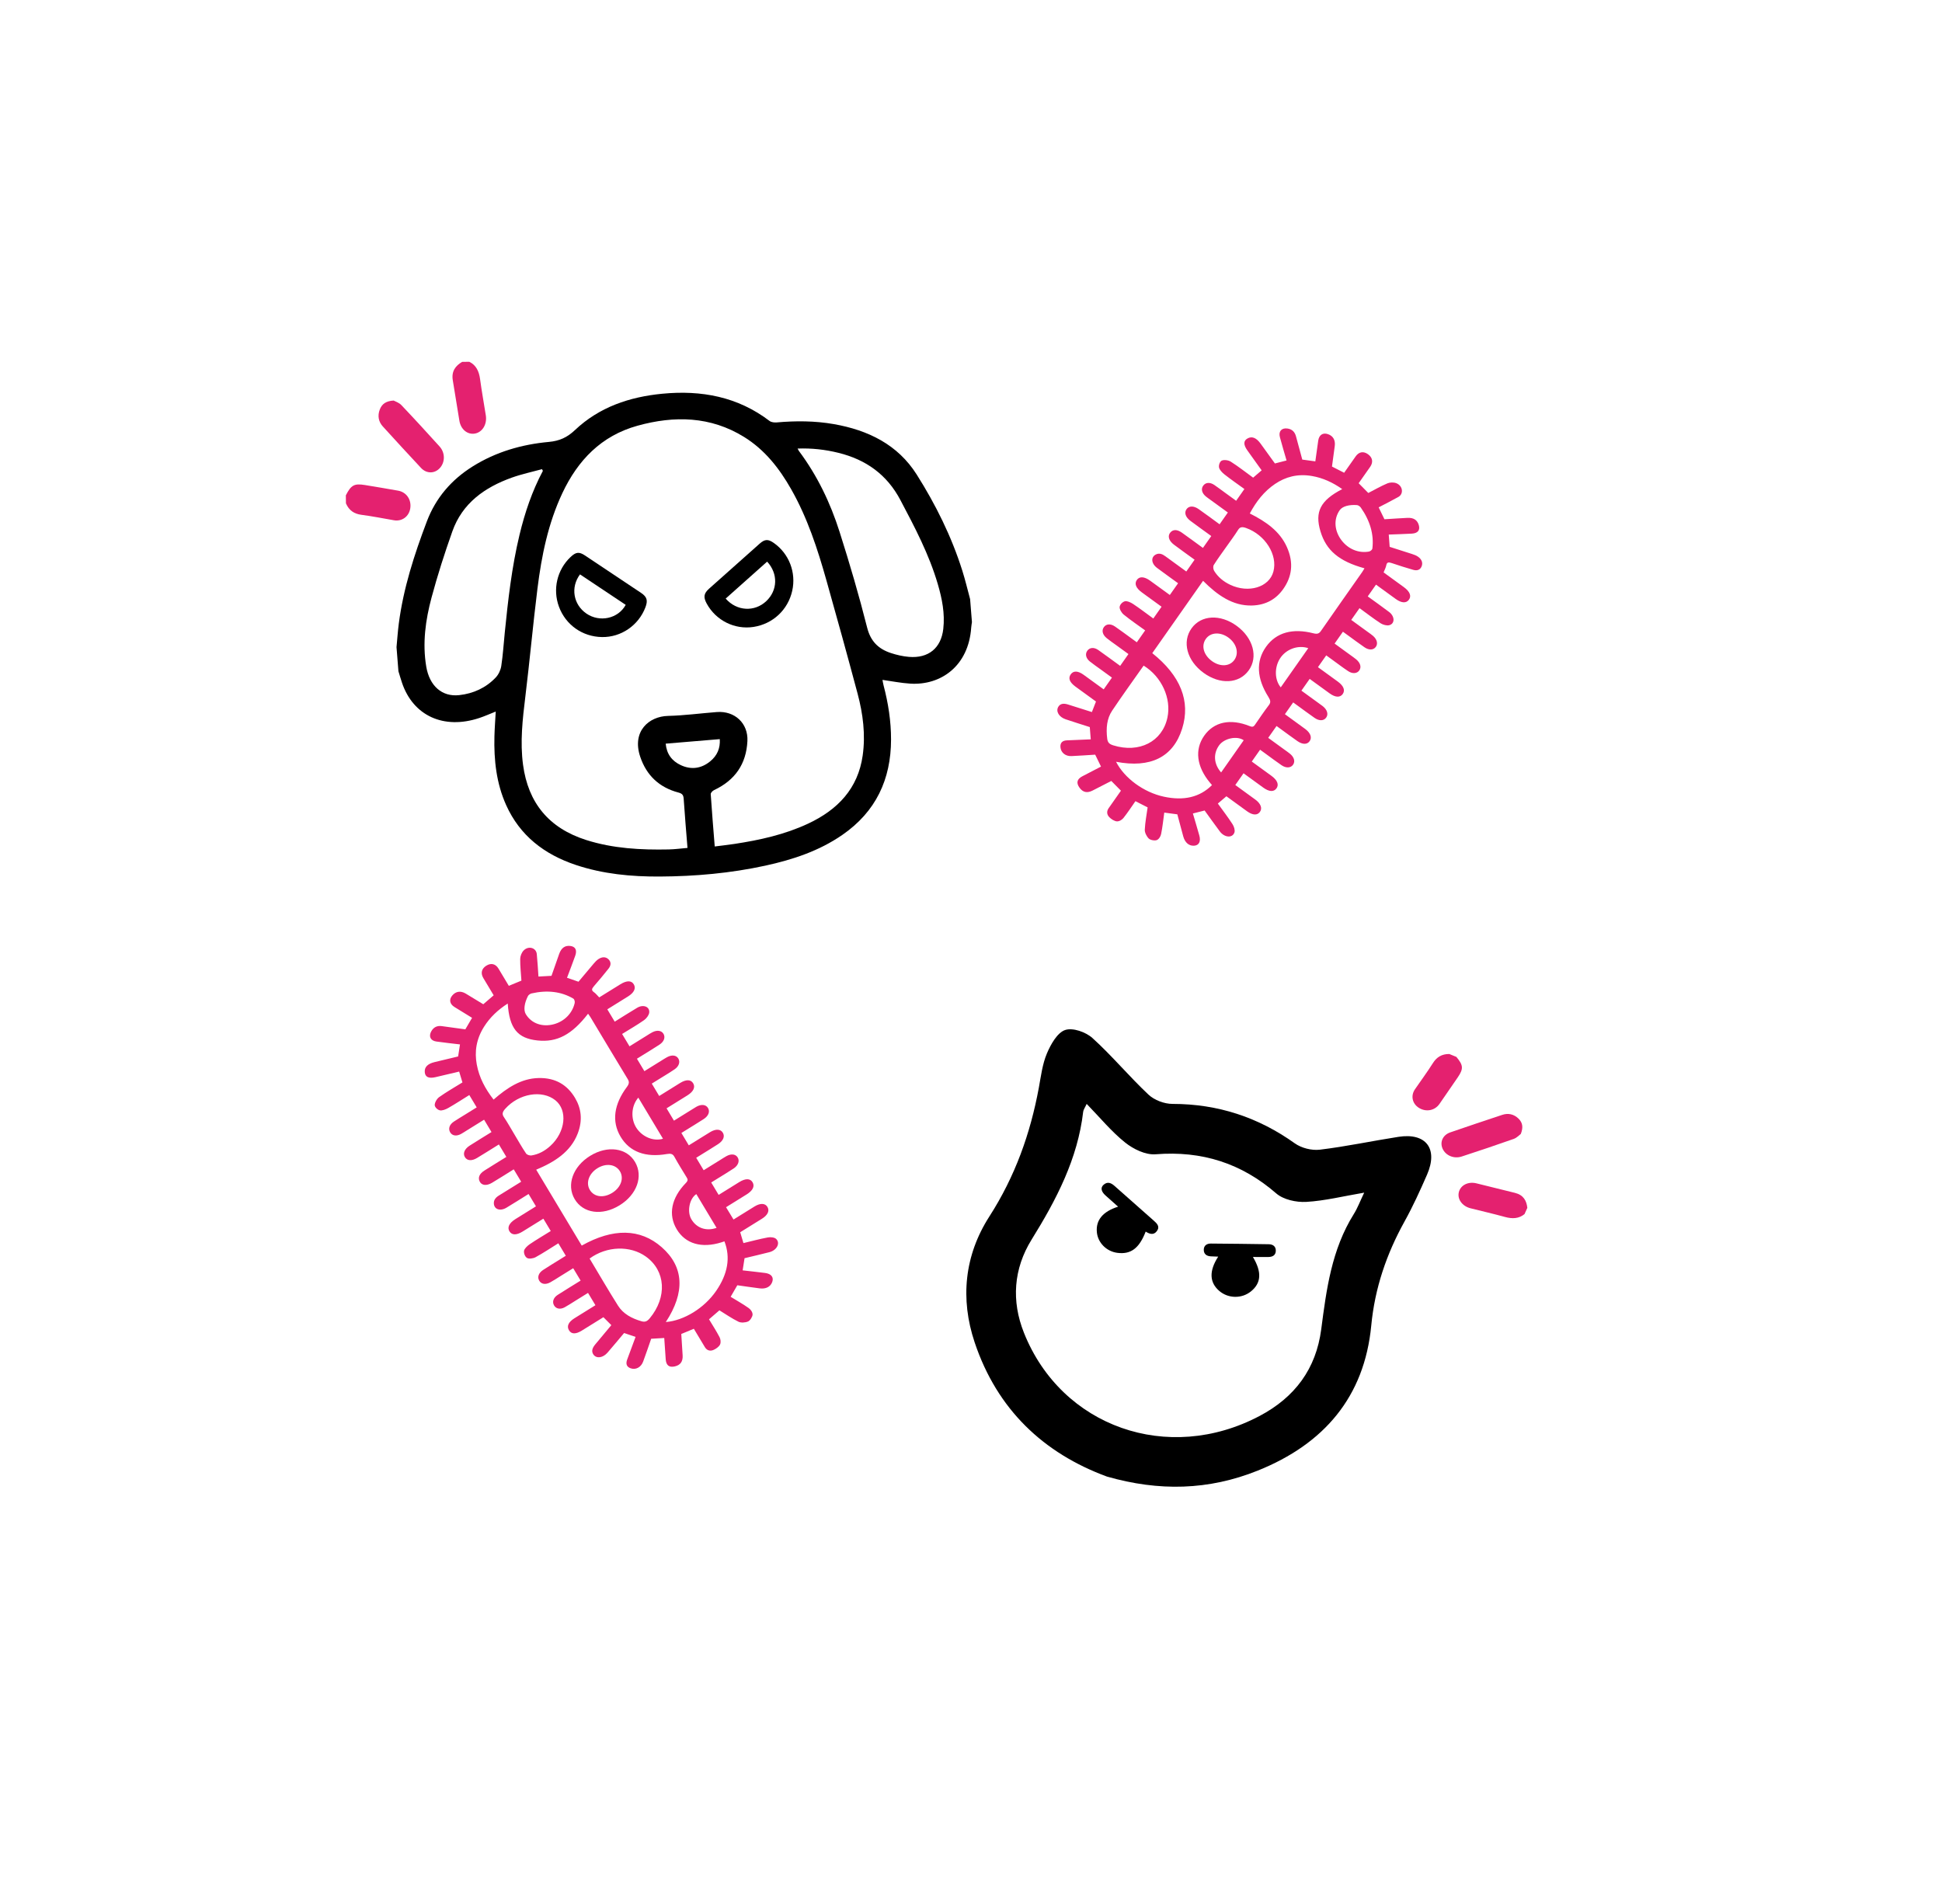 <?xml version="1.0" encoding="utf-8"?>
<!-- Generator: Adobe Illustrator 16.0.3, SVG Export Plug-In . SVG Version: 6.00 Build 0)  -->
<!DOCTYPE svg PUBLIC "-//W3C//DTD SVG 1.1//EN" "http://www.w3.org/Graphics/SVG/1.1/DTD/svg11.dtd">
<svg version="1.1" id="Capa_1" xmlns="http://www.w3.org/2000/svg" xmlns:xlink="http://www.w3.org/1999/xlink" x="0px" y="0px"
	 width="300.854px" height="294.953px" viewBox="0 0 300.854 294.953" enable-background="new 0 0 300.854 294.953"
	 xml:space="preserve">
<g>
	<path d="M150.289,92.812c0.095,1.189,0.189,2.378,0.284,3.567c-0.038,0.275-0.092,0.55-0.112,0.828
		c-0.405,5.978-4.706,8.996-9.452,8.697c-1.426-0.089-2.839-0.376-4.295-0.581c0.047,0.248,0.089,0.55,0.166,0.843
		c0.725,2.754,1.166,5.55,1.161,8.405c-0.011,6.14-2.331,11.172-7.558,14.775c-3.606,2.488-7.691,3.836-11.939,4.76
		c-5.38,1.17-10.837,1.653-16.328,1.683c-4.419,0.025-8.791-0.387-13.001-1.793c-4.903-1.637-8.676-4.549-10.801-9.274
		c-1.522-3.385-1.908-6.98-1.817-10.646c0.032-1.266,0.132-2.53,0.203-3.846c-0.896,0.354-1.71,0.722-2.553,1.001
		c-5.512,1.827-10.251-0.347-11.974-5.479c-0.196-0.584-0.366-1.179-0.548-1.768c-0.099-1.245-0.198-2.49-0.296-3.737
		c0.115-1.21,0.196-2.426,0.352-3.632c0.706-5.471,2.395-10.693,4.349-15.846c1.375-3.624,3.781-6.438,7.099-8.514
		c3.606-2.257,7.603-3.411,11.802-3.795c1.651-0.151,2.843-0.699,4.045-1.837c3.754-3.552,8.424-5.136,13.525-5.628
		c6.082-0.588,11.709,0.475,16.619,4.216c0.271,0.205,0.746,0.261,1.111,0.228c2.96-0.262,5.909-0.25,8.833,0.26
		c5.346,0.935,9.927,3.187,12.851,7.813c2.952,4.669,5.397,9.605,7.064,14.88C149.54,89.849,149.89,91.339,150.289,92.812z
		 M110.726,131.131c1.087-0.139,2.063-0.244,3.032-0.392c3.939-0.599,7.811-1.448,11.443-3.15c4.59-2.152,7.714-5.433,8.443-10.529
		c0.465-3.261,0.05-6.471-0.788-9.614c-1.563-5.862-3.183-11.71-4.83-17.55c-1.372-4.862-2.934-9.662-5.45-14.094
		c-1.833-3.23-4.082-6.12-7.318-8.12c-5.178-3.199-10.773-3.318-16.495-1.733c-5.625,1.559-9.251,5.366-11.641,10.439
		c-2.216,4.708-3.226,9.722-3.861,14.807c-0.693,5.552-1.19,11.126-1.87,16.679c-0.433,3.535-0.839,7.054-0.361,10.607
		c0.792,5.887,3.991,9.809,9.79,11.651c4.16,1.32,8.455,1.547,12.788,1.458c0.941-0.02,1.881-0.149,2.898-0.235
		c-0.201-2.527-0.422-5.068-0.591-7.612c-0.038-0.571-0.225-0.811-0.805-0.965c-2.995-0.789-4.965-2.675-5.929-5.548
		c-1.318-3.926,1.331-6.257,4.312-6.326c2.519-0.061,5.032-0.403,7.548-0.598c2.8-0.216,4.883,1.758,4.747,4.496
		c-0.176,3.531-1.894,6.065-5.17,7.598c-0.229,0.107-0.526,0.424-0.513,0.624C110.281,125.684,110.505,128.341,110.726,131.131z
		 M84.104,72.941c-0.045-0.086-0.091-0.173-0.138-0.259c-1.554,0.428-3.145,0.762-4.658,1.302c-4.238,1.514-7.684,3.978-9.226,8.322
		c-1.198,3.376-2.297,6.796-3.224,10.25c-0.94,3.501-1.434,7.077-0.825,10.704c0.502,2.998,2.444,4.72,5.106,4.426
		c2.205-0.242,4.141-1.133,5.661-2.733c0.44-0.464,0.763-1.161,0.858-1.788c0.26-1.712,0.366-3.442,0.54-5.165
		c0.513-5.082,1.086-10.158,2.285-15.146C81.308,79.422,82.429,76.088,84.104,72.941z M123.565,69.489
		c0.105,0.197,0.146,0.297,0.208,0.382c2.842,3.799,4.863,8.022,6.286,12.493c1.563,4.912,3.019,9.864,4.278,14.858
		c0.536,2.122,1.733,3.303,3.678,3.943c0.896,0.295,1.843,0.514,2.782,0.593c3.037,0.258,4.998-1.358,5.337-4.326
		c0.273-2.388-0.188-4.693-0.854-6.961c-1.349-4.595-3.568-8.809-5.801-13.027c-2.071-3.914-5.304-6.238-9.589-7.294
		C127.852,69.647,125.777,69.406,123.565,69.489z M103.13,115.203c0.143,1.602,0.963,2.69,2.35,3.333
		c1.608,0.746,3.167,0.529,4.542-0.593c1.078-0.879,1.58-2.023,1.486-3.441C108.656,114.741,105.929,114.969,103.13,115.203z"/>
	<path d="M171.487,228.743c-9.819-3.618-17.004-10.38-20.493-20.787c-2.252-6.717-1.601-13.47,2.28-19.508
		c3.996-6.227,6.345-12.837,7.658-19.919c0.333-1.805,0.553-3.679,1.261-5.35c0.591-1.397,1.612-3.21,2.815-3.614
		c1.2-0.404,3.219,0.32,4.242,1.25c3.039,2.751,5.677,5.944,8.668,8.754c0.911,0.859,2.449,1.442,3.732,1.442
		c7.057,0.004,13.298,2.082,18.938,6.107c1.024,0.731,2.613,1.137,3.884,0.985c4.069-0.49,8.103-1.355,12.162-1.987
		c4.289-0.673,6.197,1.836,4.445,5.854c-1.068,2.451-2.185,4.899-3.479,7.237c-2.814,5.074-4.612,10.357-5.164,16.133
		c-1.062,11.088-7.348,18.365-17.567,22.472C187.233,230.881,179.558,231.051,171.487,228.743z M168.348,171.01
		c-0.268,0.586-0.506,0.897-0.542,1.22c-0.847,7.274-4.132,13.584-7.977,19.778c-2.826,4.553-3.163,9.54-1.193,14.476
		c5.815,14.568,22.32,20.379,36.521,12.858c5.457-2.89,8.727-7.295,9.527-13.413c0.805-6.175,1.599-12.342,5.049-17.858
		c0.57-0.907,0.947-1.934,1.608-3.313c-3.262,0.554-6.118,1.272-8.982,1.433c-1.566,0.085-3.537-0.35-4.651-1.318
		c-5.361-4.651-11.481-6.633-18.697-6.058c-1.559,0.12-3.44-0.807-4.71-1.823C172.174,175.292,170.41,173.128,168.348,171.01z"/>
	<g>
		<path fill="#E4216F" d="M113.636,188.921c1.124-0.699,2.192-1.369,3.266-2.026c0.905-0.554,1.669-0.507,2.008,0.107
			c0.327,0.59,0.019,1.241-0.863,1.794c-1.117,0.7-2.238,1.392-3.375,2.097c0.168,0.565,0.322,1.076,0.501,1.68
			c1.265-0.3,2.523-0.645,3.781-0.876c0.432-0.08,1.007-0.016,1.267,0.216c0.714,0.642,0.138,1.765-1.015,2.064
			c-1.268,0.328-2.539,0.617-3.86,0.937c-0.097,0.614-0.189,1.201-0.296,1.883c1.167,0.133,2.328,0.256,3.478,0.404
			c0.953,0.122,1.369,0.663,1.109,1.388c-0.271,0.753-0.974,1.123-1.955,0.997c-1.151-0.147-2.294-0.318-3.457-0.48
			c-0.357,0.618-0.668,1.156-1.033,1.787c0.931,0.572,1.906,1.117,2.801,1.751c0.315,0.223,0.603,0.63,0.595,1.003
			c-0.008,0.337-0.379,0.931-0.7,1.069c-0.444,0.191-1.107,0.223-1.475,0.042c-1.035-0.507-1.966-1.157-2.962-1.769
			c-0.529,0.458-1.023,0.884-1.611,1.391c0.544,0.907,1.135,1.81,1.631,2.764c0.164,0.317,0.238,0.811,0.072,1.152
			c-0.164,0.337-0.654,0.69-1.052,0.847c-0.586,0.23-1.028-0.017-1.293-0.454c-0.567-0.946-1.136-1.891-1.707-2.843
			c-0.673,0.277-1.27,0.525-1.948,0.806c0.07,1.105,0.143,2.203,0.209,3.303c0.058,0.957-0.336,1.514-1.202,1.718
			c-0.873,0.207-1.348-0.149-1.418-1.084c-0.083-1.099-0.151-2.202-0.228-3.315c-0.673,0.038-1.287,0.076-2.024,0.119
			c-0.409,1.169-0.804,2.352-1.24,3.526c-0.331,0.896-1.14,1.327-1.935,1.052c-0.634-0.218-0.787-0.695-0.547-1.347
			c0.426-1.159,0.86-2.317,1.305-3.518c-0.615-0.209-1.167-0.395-1.778-0.603c-0.863,1.023-1.698,2.036-2.56,3.03
			c-0.722,0.834-1.721,0.965-2.187,0.313c-0.364-0.511-0.172-1.041,0.286-1.587c0.827-0.983,1.646-1.973,2.482-2.975
			c-0.415-0.416-0.79-0.792-1.227-1.23c-1.105,0.687-2.219,1.382-3.336,2.071c-0.96,0.592-1.629,0.57-2.001-0.055
			c-0.372-0.625-0.083-1.266,0.85-1.852c1.066-0.669,2.137-1.328,3.251-2.021c-0.382-0.638-0.734-1.223-1.146-1.908
			c-0.633,0.393-1.279,0.796-1.926,1.195c-0.563,0.347-1.113,0.717-1.691,1.034c-0.685,0.374-1.325,0.244-1.638-0.279
			c-0.33-0.549-0.125-1.208,0.565-1.65c1.155-0.741,2.33-1.453,3.542-2.207c-0.389-0.647-0.741-1.234-1.15-1.917
			c-0.666,0.413-1.337,0.83-2.01,1.247c-0.513,0.318-1.017,0.655-1.544,0.943c-0.736,0.399-1.395,0.282-1.71-0.259
			c-0.316-0.545-0.11-1.19,0.591-1.653c0.889-0.585,1.801-1.13,2.703-1.694c0.263-0.164,0.526-0.326,0.827-0.514
			c-0.396-0.658-0.748-1.245-1.159-1.931c-1.184,0.735-2.325,1.499-3.519,2.152c-0.378,0.208-1.041,0.294-1.321,0.125
			c-0.321-0.19-0.53-0.714-0.472-1.112c0.049-0.329,0.505-0.766,0.875-1.018c1.042-0.708,2.132-1.346,3.264-2.048
			c-0.381-0.637-0.741-1.235-1.147-1.913c-1.071,0.664-2.135,1.33-3.204,1.988c-0.954,0.588-1.655,0.583-2.034-0.004
			c-0.392-0.608-0.071-1.301,0.896-1.908c1.044-0.653,2.092-1.302,3.197-1.987c-0.381-0.636-0.741-1.234-1.146-1.911
			c-1.141,0.709-2.272,1.43-3.422,2.12c-0.995,0.597-1.934,0.253-1.957-0.685c-0.013-0.532,0.299-0.907,0.814-1.22
			c1.125-0.685,2.239-1.386,3.42-2.118c-0.388-0.644-0.746-1.241-1.152-1.917c-1.127,0.702-2.234,1.409-3.36,2.081
			c-0.888,0.531-1.653,0.411-1.943-0.256c-0.25-0.578-0.003-1.148,0.754-1.632c1.11-0.706,2.235-1.391,3.406-2.118
			c-0.396-0.659-0.755-1.26-1.159-1.931c-1.154,0.717-2.264,1.424-3.392,2.101c-0.827,0.497-1.533,0.428-1.873-0.139
			c-0.337-0.562-0.069-1.258,0.728-1.77c1.106-0.709,2.231-1.391,3.393-2.112c-0.387-0.646-0.738-1.23-1.148-1.913
			c-0.916,0.568-1.832,1.137-2.748,1.706c-0.268,0.167-0.532,0.342-0.809,0.495c-0.724,0.401-1.38,0.299-1.702-0.254
			c-0.321-0.555-0.109-1.199,0.58-1.656c0.574-0.382,1.169-0.73,1.754-1.096c0.58-0.36,1.161-0.721,1.781-1.105
			c-0.386-0.645-0.738-1.231-1.146-1.91c-1.082,0.672-2.155,1.374-3.266,2.008c-0.393,0.224-0.954,0.439-1.299,0.36
			c-0.369-0.086-0.784-0.482-0.791-0.818c-0.008-0.374,0.324-0.974,0.688-1.231c1.141-0.811,2.367-1.508,3.605-2.275
			c-0.173-0.574-0.333-1.102-0.508-1.679c-1.241,0.294-2.453,0.584-3.665,0.864c-1.061,0.245-1.609-0.021-1.665-0.792
			c-0.056-0.764,0.444-1.279,1.516-1.539c1.211-0.296,2.423-0.581,3.654-0.876c0.096-0.628,0.184-1.196,0.287-1.865
			c-1.223-0.147-2.457-0.277-3.674-0.451c-0.913-0.13-1.217-0.825-0.753-1.616c0.381-0.648,0.942-0.858,1.612-0.767
			c1.201,0.163,2.404,0.328,3.645,0.499c0.356-0.611,0.682-1.168,1.042-1.783c-0.918-0.563-1.829-1.118-2.731-1.681
			c-0.743-0.463-0.866-1.164-0.331-1.788c0.559-0.65,1.299-0.757,2.083-0.286c0.896,0.539,1.788,1.086,2.717,1.651
			c0.532-0.458,1.041-0.896,1.608-1.386c-0.542-0.9-1.076-1.785-1.604-2.677c-0.445-0.753-0.273-1.449,0.458-1.908
			c0.732-0.461,1.434-0.303,1.887,0.438c0.538,0.884,1.065,1.773,1.606,2.677c0.665-0.274,1.261-0.521,1.952-0.804
			c-0.072-1.116-0.199-2.229-0.189-3.364c0.003-0.413,0.211-0.979,0.536-1.309c0.754-0.767,1.934-0.428,2.035,0.558
			c0.116,1.142,0.173,2.297,0.259,3.484c0.667-0.038,1.303-0.074,2.019-0.113c0.401-1.147,0.789-2.282,1.198-3.414
			c0.334-0.922,0.907-1.316,1.722-1.213c0.785,0.099,1.072,0.638,0.755,1.527c-0.403,1.135-0.843,2.266-1.27,3.402
			c0.625,0.215,1.159,0.399,1.777,0.61c0.787-0.938,1.567-1.881,2.365-2.813c0.215-0.252,0.455-0.517,0.733-0.696
			c0.575-0.372,1.124-0.361,1.53,0.016c0.424,0.395,0.464,0.917,0.022,1.474c-0.73,0.919-1.482,1.826-2.259,2.716
			c-0.342,0.393-0.408,0.644-0.016,0.91c0.307,0.212,0.531,0.515,0.839,0.823c1.104-0.685,2.197-1.369,3.293-2.043
			c0.993-0.609,1.723-0.589,2.078,0.044c0.341,0.607,0.02,1.271-0.913,1.854c-1.045,0.656-2.094,1.303-3.205,1.992
			c0.379,0.631,0.74,1.23,1.148,1.911c1.15-0.714,2.304-1.455,3.481-2.153c0.959-0.57,1.995-0.156,1.858,0.785
			c-0.053,0.369-0.423,0.875-0.787,1.128c-1.078,0.754-2.224,1.411-3.408,2.146c0.383,0.638,0.741,1.236,1.148,1.914
			c0.895-0.555,1.789-1.112,2.684-1.667c0.293-0.181,0.581-0.378,0.887-0.529c0.74-0.37,1.417-0.244,1.709,0.29
			c0.294,0.535,0.062,1.186-0.65,1.651c-0.865,0.568-1.753,1.101-2.631,1.647c-0.264,0.165-0.529,0.328-0.851,0.529
			c0.392,0.653,0.751,1.253,1.156,1.927c0.865-0.535,1.713-1.063,2.562-1.59c0.318-0.195,0.631-0.404,0.958-0.581
			c0.742-0.398,1.414-0.312,1.733,0.208c0.318,0.515,0.118,1.202-0.57,1.672c-0.854,0.58-1.748,1.105-2.625,1.653
			c-0.287,0.179-0.575,0.357-0.913,0.566c0.393,0.656,0.752,1.254,1.149,1.917c1.11-0.69,2.176-1.358,3.248-2.018
			c0.935-0.574,1.656-0.551,2.016,0.053c0.36,0.602,0.046,1.28-0.873,1.858c-1.066,0.669-2.137,1.329-3.25,2.02
			c0.385,0.642,0.736,1.227,1.146,1.911c0.856-0.533,1.724-1.071,2.591-1.61c0.292-0.182,0.581-0.372,0.88-0.543
			c0.767-0.433,1.474-0.354,1.803,0.19c0.331,0.548,0.087,1.225-0.658,1.709c-0.892,0.578-1.802,1.127-2.705,1.688
			c-0.238,0.148-0.476,0.296-0.762,0.473c0.389,0.648,0.741,1.233,1.149,1.915c0.644-0.399,1.292-0.801,1.94-1.204
			c0.464-0.288,0.923-0.584,1.393-0.861c0.868-0.515,1.605-0.463,1.948,0.121c0.333,0.567,0.068,1.229-0.75,1.761
			c-0.842,0.549-1.704,1.066-2.559,1.599c-0.263,0.163-0.524,0.327-0.825,0.513c0.395,0.661,0.747,1.246,1.156,1.928
			c0.868-0.538,1.711-1.063,2.555-1.585c0.317-0.198,0.63-0.404,0.955-0.587c0.736-0.414,1.41-0.345,1.745,0.165
			c0.347,0.531,0.127,1.241-0.599,1.727c-0.835,0.558-1.703,1.069-2.556,1.601c-0.291,0.18-0.58,0.36-0.931,0.578
			c0.384,0.64,0.745,1.239,1.152,1.92c1.067-0.662,2.131-1.327,3.198-1.985c0.979-0.603,1.722-0.578,2.073,0.058
			c0.338,0.611,0.018,1.257-0.925,1.849c-1.044,0.653-2.093,1.302-3.201,1.989C112.87,187.644,113.229,188.242,113.636,188.921z
			 M112.229,192.301c-0.186,0.063-0.314,0.107-0.443,0.148c-3.08,0.97-5.591,0.243-6.945-2.011c-1.352-2.254-0.86-4.84,1.422-7.189
			c0.354-0.365,0.291-0.562,0.123-0.837c-0.648-1.064-1.313-2.119-1.912-3.213c-0.249-0.455-0.564-0.526-1.165-0.423
			c-3.282,0.571-5.769-0.312-7.18-2.705c-1.397-2.369-1.01-5.007,0.982-7.677c0.389-0.521,0.385-0.821,0.128-1.243
			c-1.931-3.174-3.833-6.366-5.749-9.551c-0.112-0.188-0.247-0.357-0.387-0.56c-2.518,3.259-4.819,4.463-7.831,4.143
			c-3.107-0.329-4.357-1.864-4.613-5.721c-1.526,0.979-2.763,2.149-3.672,3.595c-1.234,1.961-1.48,3.908-1.128,5.837
			c0.375,2.057,1.327,3.799,2.605,5.45c2.09-1.83,4.281-3.273,6.946-3.341c2.705-0.069,4.496,1.117,5.664,3.063
			c0.979,1.632,1.218,3.482,0.425,5.533c-1.102,2.853-3.589,4.416-6.432,5.602c2.372,3.95,4.713,7.853,7.055,11.758
			c4.854-2.728,9.07-2.67,12.392,0.251c3.452,3.033,3.65,6.991,0.633,11.592c2.805-0.222,5.962-2.156,7.792-4.814
			C112.726,197.392,113.212,194.833,112.229,192.301z M91.341,194.966c1.48,2.467,2.898,4.919,4.411,7.312
			c0.782,1.238,2.084,1.959,3.613,2.4c0.547,0.158,0.878,0.045,1.298-0.461c2.712-3.274,2.474-7.338-0.592-9.547
			C97.627,192.91,93.991,193.023,91.341,194.966z M79.73,175.798c0.582,0.968,1.134,1.956,1.766,2.89
			c0.139,0.207,0.555,0.35,0.852,0.304c1.09-0.17,2.058-0.695,2.915-1.477c2.34-2.132,2.718-5.513,0.775-7.067
			c-2.075-1.66-5.653-1.048-7.766,1.317c-0.406,0.454-0.535,0.802-0.23,1.255C78.647,173.917,79.171,174.869,79.73,175.798z
			 M81.439,157.077c0.906,1.532,2.649,2.058,4.373,1.587c1.613-0.438,2.847-1.671,3.217-3.272c0.055-0.24-0.042-0.596-0.225-0.702
			c-1.852-1.087-4.014-1.347-6.448-0.797c-0.195,0.044-0.474,0.231-0.558,0.396C81.231,155.392,81.089,156.453,81.439,157.077z
			 M98.887,170.038c-1.112,1.284-1.212,3.318-0.269,4.728c0.922,1.379,2.669,2.086,4.09,1.639
			C101.435,174.284,100.166,172.167,98.887,170.038z M111.013,190.213c-1.064-1.774-2.101-3.501-3.139-5.229
			c-1.062,0.681-1.462,2.691-0.785,3.868C107.873,190.213,109.353,190.788,111.013,190.213z"/>
		<path fill="#E4216F" d="M95.989,186.717c-2.71,1.673-5.66,1.264-6.968-0.967c-1.289-2.196-0.271-5.035,2.397-6.688
			c2.696-1.668,5.688-1.253,6.976,0.969C99.678,182.247,98.664,185.063,95.989,186.717z M94.877,184.772
			c1.343-0.849,1.829-2.29,1.134-3.371c-0.679-1.057-2.141-1.239-3.45-0.429c-1.334,0.827-1.843,2.28-1.177,3.374
			C92.059,185.454,93.517,185.63,94.877,184.772z"/>
	</g>
	<g>
		<g>
			<path id="SVGID_1_" d="M93.256,98.69c-3.027-0.05-5.624-1.886-6.665-4.709c-0.992-2.692-0.29-5.708,1.786-7.677
				c0.84-0.797,1.326-0.866,2.262-0.245c2.902,1.924,5.797,3.855,8.688,5.797c0.914,0.614,1.062,1.176,0.66,2.229
				C98.916,96.893,96.217,98.739,93.256,98.69z M96.934,93.701c-2.358-1.573-4.722-3.149-7.079-4.72
				c-1.502,2.011-1.031,4.677,0.986,6.065C92.889,96.454,95.762,95.854,96.934,93.701z"/>
		</g>
		<g>
			<g>
				<defs>
					<path id="SVGID_2_" d="M93.256,98.69c-3.027-0.05-5.624-1.886-6.665-4.709c-0.992-2.692-0.29-5.708,1.786-7.677
						c0.84-0.797,1.326-0.866,2.262-0.245c2.902,1.924,5.797,3.855,8.688,5.797c0.914,0.614,1.062,1.176,0.66,2.229
						C98.916,96.893,96.217,98.739,93.256,98.69z M96.934,93.701c-2.358-1.573-4.722-3.149-7.079-4.72
						c-1.502,2.011-1.031,4.677,0.986,6.065C92.889,96.454,95.762,95.854,96.934,93.701z"/>
				</defs>
				<clipPath id="SVGID_3_">
					<use xlink:href="#SVGID_2_"  overflow="visible"/>
				</clipPath>
				<path clip-path="url(#SVGID_3_)" d="M82.521,134.809c-1.407-1.324-2.068-2.883-2.008-4.786c0.01-0.293-0.302-0.679-0.566-0.889
					c-3.206-2.562-5.88-5.593-7.839-9.262c-3.119-5.844-3.525-11.985-1.88-18.344c0.306-1.185,0.649-2.359,0.984-3.575
					c-0.702-0.389-1.422-0.722-2.072-1.161c-3.836-2.59-5.905-6.359-6.627-10.911c-0.863-5.433,0.224-10.412,3.788-14.652
					c2.045-2.436,4.652-3.893,7.786-4.294c0.319-0.041,0.644-0.067,0.963-0.061c0.864,0.017,1.414,0.55,1.438,1.366
					c0.023,0.816-0.496,1.347-1.318,1.521c-1.222,0.259-2.51,0.416-3.626,0.94c-2.783,1.309-4.561,3.666-5.529,6.579
					c-1.84,5.542-1.211,10.729,2.556,15.297c1.405,1.706,3.244,2.723,5.416,3.084c2.036,0.339,3.662-0.29,4.724-2.136
					c0.667-1.16,1.194-2.407,1.838-3.583c1.259-2.297,2.505-4.605,3.86-6.843c0.517-0.853,1.392-1.47,1.974-2.292
					c0.819-1.157,1.673-2.334,2.228-3.631c0.797-1.864,0.277-3.447-1.286-4.712c-1.758-1.424-3.861-1.952-6.007-2.344
					c-0.375-0.068-0.757-0.098-1.126-0.19c-0.758-0.189-1.188-0.853-1.079-1.614c0.105-0.731,0.746-1.249,1.51-1.219
					c3.622,0.141,7.497,1.943,9.982,4.695c4.628-3.022,9.666-4.884,15.233-4.882c5.542,0.001,10.559,1.844,15.207,4.877
					c2.727-3.353,6.464-4.287,10.362-4.705c2.029-0.218,4.107-0.291,6.136-0.116c3.447,0.297,6.174,2.115,8.317,4.851
					c5.092,6.499,4.694,16.851-0.886,22.896c-0.64,0.693-1.38,1.306-2.144,1.856c-0.734,0.529-1.558,0.926-2.313,1.365
					c0.486,2.055,1.035,4.076,1.431,6.128c0.798,4.121,0.556,8.193-0.802,12.176c-0.335,0.979-1.093,1.4-1.898,1.095
					c-0.753-0.288-1.043-1.064-0.756-2.025c0.043-0.145,0.089-0.286,0.135-0.429c1.364-4.258,1.157-8.516-0.059-13.037
					c-1.976,0.936-4.062,1.595-5.772,2.811c-2.788,1.981-3.475,4.973-2.832,8.326c0.203,1.061,0.346,2.133,0.516,3.2
					c0.388,2.434-0.06,4.711-1.152,6.891c-0.142,0.283-0.108,0.708-0.042,1.042c0.172,0.866,0.407,1.716,0.639,2.657
					c0.191-0.125,0.411-0.243,0.6-0.399c2.249-1.862,4.22-3.986,5.79-6.491c0.232-0.368,0.543-0.88,0.879-0.936
					c0.508-0.086,1.183,0.014,1.584,0.319c0.58,0.438,0.571,1.203,0.12,1.782c-1.529,1.968-3.053,3.947-4.68,5.828
					c-0.769,0.89-1.783,1.553-2.655,2.354c-0.21,0.192-0.436,0.527-0.426,0.787c0.077,1.9-0.586,3.462-1.867,4.667
					c1.461,2.347,2.9,4.656,4.346,6.981c1.623-1.625,3.648-2.601,6.051-2.611c2.466-0.008,4.652,0.852,6.255,2.767
					c1.056,1.259,1.915,2.73,2.667,4.212c0.775,1.532,0.115,3.41-1.3,4.336c-1.459,0.955-3.286,0.721-4.453-0.669
					c-0.895-1.064-1.898-1.837-3.289-2.054c-1.458-0.228-2.689,0.425-3.949,0.974c-0.137,0.06-0.216,0.385-0.23,0.593
					c-0.28,4.4-3.14,7.155-7.46,7.155c-14.708,0.003-29.417,0.004-44.124,0c-5.021,0-8.246-3.876-7.264-8.912
					c0.387-1.986,1.124-3.906,1.785-5.825c0.352-1.019,1.146-1.352,1.93-0.998c0.807,0.365,0.987,1.095,0.65,2.136
					c-0.597,1.848-1.238,3.691-1.672,5.581c-0.561,2.448,1.208,4.971,3.634,5.076c3.123,0.139,6.255,0.034,9.351,0.034
					c-0.47-1.794-1.024-3.533-1.365-5.316c-0.286-1.496-0.364-3.039-0.455-4.566c-0.06-0.985,0.54-1.626,1.367-1.638
					c0.826-0.015,1.408,0.604,1.425,1.596c0.055,3.227,0.717,6.31,1.974,9.268c0.219,0.516,0.491,0.742,1.047,0.688
					c0.553-0.053,1.113-0.011,1.67-0.011c1.522,0,1.522,0,2.101-1.484c1.034-2.648,1.58-5.401,1.645-8.252
					c0.026-1.158,0.53-1.8,1.403-1.806c0.906-0.006,1.428,0.679,1.406,1.881c-0.054,3.002-0.61,5.908-1.63,8.719
					c-0.1,0.275-0.194,0.552-0.313,0.894c2.256,0,4.438,0,6.638,0c-0.415-1.46-0.94-2.896-1.214-4.38
					c-0.33-1.794-0.491-3.625-0.64-5.448c-0.081-0.997,0.509-1.634,1.336-1.667c0.854-0.032,1.436,0.607,1.455,1.657
					c0.06,3.165,0.708,6.19,1.924,9.1c0.262,0.626,0.591,0.862,1.245,0.798c0.638-0.063,1.293-0.067,1.931,0
					c0.783,0.086,1.182-0.183,1.494-0.964c1.101-2.757,1.739-5.601,1.836-8.576c0.004-0.121,0.003-0.241,0.007-0.361
					c0.044-1.046,0.61-1.688,1.461-1.653c0.821,0.034,1.356,0.672,1.348,1.671c-0.023,2.725-0.464,5.381-1.306,7.966
					c-0.193,0.593-0.407,1.179-0.642,1.854c0.278,0.02,0.495,0.047,0.712,0.047c2.696,0.004,5.391,0.012,8.086-0.001
					c2.949-0.012,4.831-2.379,4.282-5.343c-0.799-4.325-2.649-8.116-5.452-11.436c-0.357-0.425-0.724-0.675-1.277-0.55
					c-0.056,0.013-0.118,0.011-0.176,0.001c-1.397-0.226-2.789-0.431-4.196-0.011c-0.256,0.076-0.618,0.022-0.854-0.112
					c-1.038-0.587-2.014-0.198-3.033,0.066c-8.033,2.078-16.053,2.029-24.047-0.245c-0.604-0.172-1.136-0.139-1.768,0.026
					c-0.811,0.211-1.712,0.062-2.574,0.064c-0.445,0.001-0.892-0.037-1.333-0.001c-0.406,0.031-0.832,0.261-1.206,0.184
					c-1.159-0.242-1.787,0.433-2.379,1.26c-0.295,0.41-0.598,0.82-0.941,1.189c-0.556,0.598-1.311,0.643-1.896,0.16
					c-0.578-0.477-0.712-1.258-0.259-1.937C81.477,136.127,81.99,135.51,82.521,134.809z M81.834,126.829
					c0.038-0.298,0.08-0.496,0.087-0.693c0.101-3.079,2.579-4.926,5.458-4.056c0.729,0.221,1.433,0.549,2.172,0.707
					c0.44,0.093,0.983,0.07,1.384-0.116c1.439-0.668,2.839-1.422,4.248-2.156c0.606-0.316,1.191-0.346,1.715,0.133
					c0.553,0.505,0.591,1.127,0.316,1.809c-0.479,1.194-0.851,2.442-1.423,3.585c-1.115,2.229-1.365,4.602-1.288,7.124
					c7.538,2.021,15.126,2.02,22.768-0.03c-0.069-0.494-0.217-0.915-0.171-1.313c0.243-2.093-0.47-3.949-1.258-5.803
					c-0.456-1.072-0.83-2.182-1.282-3.256c-0.309-0.738-0.492-1.444,0.152-2.077c0.686-0.671,1.388-0.377,2.101-0.001
					c1.299,0.689,2.597,1.388,3.932,1.999c0.401,0.184,0.957,0.211,1.386,0.095c1.405-0.379,2.73-1.1,4.264-0.88
					c0.174,0.023,0.477-0.29,0.589-0.517c0.729-1.458,0.979-3.016,0.746-4.636c-0.17-1.188-0.368-2.374-0.582-3.555
					c-0.54-2.966-0.095-5.738,1.527-8.281c1.48-2.32,3.623-3.695,6.141-4.553c1.011-0.345,1.997-0.775,2.993-1.167
					c0.005-0.112,0.008-0.224,0.012-0.337c-0.298-0.079-0.599-0.234-0.895-0.224c-2.549,0.087-4.583-0.931-6.005-3.078
					c-0.785-1.186-1.477-2.458-2.05-3.767c-1.499-3.422-3.19-6.693-5.917-9.288c-0.425-0.406-0.757-0.918-1.094-1.409
					c-1.262-1.832-2.104-3.804-1.977-6.122c0.015-0.266-0.252-0.651-0.494-0.811c-2.322-1.542-4.795-2.777-7.481-3.481
					c-1.492-0.393-3.023-0.623-4.673-0.953c0,1.732-0.033,3.259,0.007,4.784c0.07,2.559-0.335,5.021-1.24,7.408
					c-1.01,2.658-1.075,5.376-0.475,8.15c1.085,5.017-0.988,9.582-5.56,11.683c-3.139,1.442-6.391,2.679-9.682,3.704
					c-4.449,1.385-9.061,1.853-13.712,1.837c-1.454-0.005-2.909,0-4.338,0C71.042,113.244,76.15,123.654,81.834,126.829z
					 M72.423,104.4c1.737,0,3.256,0.013,4.775-0.002c7.547-0.077,14.721-1.789,21.509-5.187c3.342-1.672,4.905-4.753,4.092-8.448
					c-0.795-3.61-0.539-7.086,0.783-10.508c1.298-3.36,0.701-6.866,0.854-10.392c-0.582,0.044-1.049,0.054-1.508,0.119
					c-3.585,0.514-6.88,1.836-9.993,3.713c-0.867,0.521-1.407,1.067-1.187,2.163c0.051,0.251-0.028,0.537-0.07,0.803
					c-0.403,2.505-1.692,4.543-3.384,6.287c-2.081,2.143-3.592,4.63-4.823,7.352c-0.786,1.738-1.643,3.455-2.623,5.083
					c-1.077,1.791-2.689,2.917-4.772,3.17c-0.661,0.08-1.339,0.012-2.128,0.012C73.445,100.489,72.956,102.361,72.423,104.4z
					 M135.022,69.65c-1.599,0.162-3.209,0.25-4.795,0.504c-2.119,0.34-4.188,0.906-5.912,2.325
					c-1.551,1.275-2.065,2.854-1.262,4.718c0.557,1.294,1.414,2.467,2.233,3.622c0.583,0.822,1.352,1.498,1.991,2.279
					c1.769,2.165,2.859,4.73,4.034,7.25c0.503,1.081,1.039,2.151,1.637,3.181c1.068,1.842,2.688,2.472,4.72,2.135
					c2.137-0.355,3.932-1.366,5.36-3.006c3.071-3.529,4.012-7.715,3.4-12.314C145.771,75.407,142.23,69.24,135.022,69.65z
					 M118.553,124.846c-0.023,0.113-0.061,0.182-0.042,0.225c0.918,2.124,1.699,4.277,1.396,6.672
					c-0.011,0.084,0.018,0.178,0.039,0.265c0.288,1.139,1.274,1.577,2.216,0.921c0.671-0.468,1.258-0.446,1.955-0.063
					c1.356,0.749,2.832,0.403,3.675-0.788c0.847-1.198,0.701-2.68-0.426-3.828c-0.502-0.513-0.703-1.038-0.53-1.775
					c0.279-1.19-0.48-1.938-1.651-1.658c-0.566,0.135-1.143,0.299-1.663,0.561c-1.544,0.777-3.012,0.792-4.436-0.279
					C118.935,124.985,118.74,124.934,118.553,124.846z M93.281,124.732c-0.615,0.313-1.05,0.488-1.436,0.743
					c-0.911,0.604-1.815,0.675-2.82,0.221c-0.799-0.36-1.646-0.621-2.49-0.863c-0.948-0.27-1.905,0.239-1.737,1.036
					c0.285,1.352-0.258,2.23-1.082,3.09c-0.078,0.081-0.115,0.208-0.161,0.318c-0.464,1.113-0.193,2.385,0.685,3.216
					c0.913,0.867,2.079,1.038,3.25,0.403c0.611-0.332,1.168-0.498,1.811-0.102c1.405,0.865,2.532,0.252,2.438-1.439
					c-0.11-1.952,0.283-3.743,1.102-5.473C92.979,125.592,93.074,125.278,93.281,124.732z M134.896,145.743
					c0.32-0.124,0.642-0.245,0.961-0.374c3.391-1.358,6.433-0.608,8.875,2.188c0.097,0.112,0.184,0.28,0.304,0.311
					c0.23,0.062,0.568,0.148,0.701,0.032c0.177-0.155,0.354-0.584,0.268-0.742c-1.001-1.814-1.849-3.765-3.892-4.692
					c-2.458-1.114-4.811-0.502-7.1,1.852C134.557,144.786,134.474,145.181,134.896,145.743z"/>
			</g>
		</g>
		<g>
			<g>
				<defs>
					<path id="SVGID_4_" d="M93.256,98.69c-3.027-0.05-5.624-1.886-6.665-4.709c-0.992-2.692-0.29-5.708,1.786-7.677
						c0.84-0.797,1.326-0.866,2.262-0.245c2.902,1.924,5.797,3.855,8.688,5.797c0.914,0.614,1.062,1.176,0.66,2.229
						C98.916,96.893,96.217,98.739,93.256,98.69z M96.934,93.701c-2.358-1.573-4.722-3.149-7.079-4.72
						c-1.502,2.011-1.031,4.677,0.986,6.065C92.889,96.454,95.762,95.854,96.934,93.701z"/>
				</defs>
				<clipPath id="SVGID_5_">
					<use xlink:href="#SVGID_4_"  overflow="visible"/>
				</clipPath>
				<path clip-path="url(#SVGID_5_)" d="M107.236,126.053c1.352,0,2.605-0.004,3.858,0.002c1.112,0.006,1.754,0.536,1.759,1.434
					c0.005,0.898-0.643,1.448-1.745,1.45c-3.516,0.005-7.031,0.003-10.546,0c-1.112-0.002-1.753-0.537-1.758-1.438
					c-0.004-0.901,0.637-1.44,1.744-1.448c1.255-0.006,2.509-0.001,3.872-0.001c0-1.431,0.018-2.803-0.022-4.174
					c-0.004-0.178-0.272-0.419-0.471-0.509c-3.863-1.761-5.775-4.985-6.509-9.099c-0.031-0.175-0.026-0.36-0.022-0.541
					c0.02-0.909,0.58-1.535,1.378-1.549c0.766-0.013,1.353,0.542,1.421,1.415c0.181,2.337,1.219,4.249,2.815,5.845
					c1.864,1.862,3.754,1.842,5.644,0.002c1.238-1.204,2.087-2.668,2.567-4.343c0.601-2.101-0.06-3.815-1.944-4.882
					c-2.206-1.249-4.467-1.274-6.723-0.092c-0.234,0.122-0.45,0.283-0.685,0.402c-0.722,0.369-1.44,0.186-1.854-0.458
					c-0.416-0.647-0.266-1.499,0.407-1.983c1.244-0.898,2.64-1.43,4.146-1.604c2.676-0.31,5.146,0.269,7.236,2.066
					c2.089,1.796,2.954,4.121,2.226,6.855c-0.96,3.602-2.83,6.508-6.367,7.992c-0.196,0.082-0.401,0.422-0.409,0.649
					C107.215,123.334,107.236,124.625,107.236,126.053z"/>
			</g>
		</g>
		<g>
			<g>
				<defs>
					<path id="SVGID_6_" d="M93.256,98.69c-3.027-0.05-5.624-1.886-6.665-4.709c-0.992-2.692-0.29-5.708,1.786-7.677
						c0.84-0.797,1.326-0.866,2.262-0.245c2.902,1.924,5.797,3.855,8.688,5.797c0.914,0.614,1.062,1.176,0.66,2.229
						C98.916,96.893,96.217,98.739,93.256,98.69z M96.934,93.701c-2.358-1.573-4.722-3.149-7.079-4.72
						c-1.502,2.011-1.031,4.677,0.986,6.065C92.889,96.454,95.762,95.854,96.934,93.701z"/>
				</defs>
				<clipPath id="SVGID_7_">
					<use xlink:href="#SVGID_6_"  overflow="visible"/>
				</clipPath>
				<path clip-path="url(#SVGID_7_)" d="M118.379,98.691c-2.965,0.04-5.66-1.816-6.716-4.625c-0.395-1.051-0.236-1.605,0.685-2.221
					c2.892-1.938,5.789-3.87,8.689-5.793c0.9-0.598,1.406-0.538,2.196,0.203c2.117,1.98,2.833,5.028,1.822,7.746
					C124.006,96.823,121.408,98.65,118.379,98.691z M121.816,88.97c-2.405,1.605-4.768,3.183-7.131,4.761
					c1.438,2.192,4.156,2.715,6.176,1.282C122.83,93.617,123.274,91.074,121.816,88.97z"/>
			</g>
		</g>
	</g>
	<path d="M116.749,97.118c-2.931,0.459-5.85-0.996-7.274-3.628c-0.532-0.985-0.45-1.555,0.379-2.297
		c2.604-2.328,5.212-4.652,7.827-6.969c0.811-0.719,1.32-0.731,2.202-0.11c2.362,1.662,3.482,4.578,2.848,7.413
		C122.071,94.471,119.741,96.648,116.749,97.118z M118.845,87.004c-2.167,1.931-4.295,3.828-6.423,5.725
		c1.719,1.967,4.481,2.1,6.289,0.395C120.474,91.461,120.572,88.879,118.845,87.004z"/>
	<path fill="#E4216F" d="M225.621,163.729c1.081,1.302,1.125,1.827,0.215,3.17c-0.934,1.378-1.882,2.747-2.832,4.114
		c-0.721,1.036-2.063,1.294-3.163,0.625c-1.058-0.644-1.325-1.896-0.633-2.897c0.937-1.351,1.907-2.682,2.787-4.065
		c0.571-0.897,1.346-1.402,2.527-1.397C224.889,163.429,225.256,163.579,225.621,163.729z"/>
	<path fill="#E4216F" d="M236.179,188.08c-0.876,0.72-1.891,0.761-3.047,0.441c-1.762-0.487-3.547-0.893-5.323-1.341
		c-1.3-0.331-2.084-1.438-1.799-2.521c0.283-1.074,1.445-1.653,2.715-1.343c1.993,0.488,3.985,0.979,5.978,1.479
		c1.313,0.329,1.79,1.211,1.91,2.317C236.467,187.436,236.322,187.757,236.179,188.08z"/>
	<path fill="#E4216F" d="M235.602,175.665c-0.228,0.165-0.603,0.594-1.102,0.771c-2.664,0.945-5.354,1.842-8.048,2.724
		c-1.211,0.397-2.483-0.149-2.961-1.199c-0.466-1.027,0.017-2.137,1.183-2.539c2.673-0.926,5.363-1.822,8.053-2.714
		c0.928-0.307,1.802-0.112,2.513,0.575C235.885,173.908,236.007,174.635,235.602,175.665z"/>
	<path fill="#E4216F" d="M53.578,76.736c0.813-1.595,1.299-1.867,2.965-1.597c1.709,0.276,3.416,0.571,5.123,0.869
		c1.292,0.226,2.091,1.381,1.897,2.717c-0.186,1.281-1.282,2.088-2.531,1.872c-1.684-0.292-3.364-0.625-5.056-0.848
		c-1.099-0.146-1.903-0.656-2.383-1.775C53.589,77.561,53.583,77.149,53.578,76.736z"/>
	<path fill="#E4216F" d="M72.7,56.044c1.053,0.513,1.507,1.454,1.674,2.688c0.253,1.881,0.595,3.748,0.89,5.623
		c0.216,1.374-0.529,2.604-1.69,2.81c-1.15,0.204-2.183-0.64-2.405-1.978c-0.347-2.099-0.691-4.2-1.026-6.301
		c-0.221-1.387,0.433-2.227,1.45-2.826C71.961,56.055,72.331,56.05,72.7,56.044z"/>
	<path fill="#E4216F" d="M60.982,62.051c0.251,0.142,0.819,0.308,1.194,0.701c2.002,2.105,3.968,4.252,5.922,6.414
		c0.877,0.97,0.873,2.413,0.057,3.327c-0.798,0.893-2.064,0.925-2.93-0.001c-1.986-2.122-3.953-4.269-5.913-6.422
		c-0.677-0.743-0.847-1.654-0.476-2.629C59.173,62.556,59.824,62.119,60.982,62.051z"/>
	<path d="M194.102,194.724c1.404,2.339,1.295,4.048-0.318,5.341c-1.415,1.136-3.485,1.108-4.873-0.063
		c-1.547-1.309-1.632-3.1-0.188-5.331c-0.409-0.016-0.77-0.028-1.129-0.044c-0.69-0.032-1.115-0.376-1.104-1.037
		c0.012-0.629,0.455-0.95,1.096-0.944c2.987,0.022,5.974,0.057,8.96,0.104c0.672,0.011,1.122,0.345,1.101,1.029
		c-0.023,0.692-0.512,0.946-1.177,0.95C195.688,194.731,194.905,194.725,194.102,194.724z"/>
	<path d="M177.489,190.791c-1.007,2.604-2.309,3.568-4.403,3.291c-1.677-0.224-3.006-1.565-3.16-3.195
		c-0.177-1.857,0.906-3.202,3.29-3.954c-0.687-0.61-1.328-1.174-1.962-1.748c-0.67-0.608-0.788-1.209-0.285-1.649
		c0.605-0.527,1.156-0.295,1.684,0.173c2.018,1.794,4.042,3.581,6.066,5.366c0.512,0.451,1.021,0.927,0.507,1.632
		C178.727,191.388,178.089,191.172,177.489,190.791z"/>
	<g>
		<path fill="#E4216F" d="M191.372,121.61c1.071,0.78,2.096,1.517,3.112,2.264c0.854,0.629,1.111,1.364,0.688,1.922
			c-0.405,0.536-1.116,0.502-1.961-0.106c-1.07-0.771-2.135-1.549-3.218-2.336c-0.445,0.379-0.847,0.723-1.324,1.128
			c0.769,1.065,1.571,2.109,2.273,3.195c0.242,0.371,0.409,0.937,0.301,1.269c-0.299,0.92-1.541,0.822-2.263-0.141
			c-0.794-1.058-1.553-2.135-2.359-3.247c-0.593,0.149-1.161,0.293-1.819,0.46c0.337,1.144,0.68,2.277,0.997,3.412
			c0.264,0.941-0.064,1.542-0.821,1.582c-0.785,0.042-1.396-0.471-1.667-1.438c-0.317-1.135-0.61-2.271-0.92-3.423
			c-0.697-0.092-1.308-0.173-2.021-0.268c-0.153,1.096-0.266,2.222-0.488,3.308c-0.077,0.381-0.333,0.811-0.675,0.949
			c-0.306,0.124-0.987,0.01-1.239-0.236c-0.349-0.341-0.637-0.949-0.617-1.363c0.054-1.167,0.277-2.295,0.44-3.465
			c-0.621-0.317-1.199-0.612-1.889-0.964c-0.606,0.865-1.192,1.771-1.861,2.61c-0.224,0.278-0.641,0.539-1.015,0.519
			c-0.367-0.021-0.881-0.343-1.178-0.654c-0.438-0.458-0.389-0.97-0.096-1.387c0.634-0.903,1.268-1.805,1.904-2.711
			c-0.516-0.522-0.973-0.984-1.493-1.509c-0.97,0.499-1.936,0.997-2.905,1.49c-0.843,0.428-1.5,0.278-2.024-0.452
			c-0.529-0.736-0.393-1.319,0.426-1.752c0.961-0.508,1.932-1.004,2.909-1.511c-0.299-0.616-0.573-1.175-0.901-1.847
			c-1.217,0.074-2.44,0.167-3.674,0.22c-0.941,0.042-1.647-0.546-1.71-1.398c-0.05-0.68,0.321-1.01,1.005-1.04
			c1.215-0.056,2.433-0.104,3.692-0.156c-0.052-0.657-0.1-1.247-0.151-1.9c-1.264-0.405-2.506-0.791-3.743-1.208
			c-1.037-0.35-1.547-1.232-1.139-1.924c0.319-0.542,0.875-0.57,1.547-0.354c1.215,0.389,2.429,0.768,3.663,1.158
			c0.215-0.552,0.407-1.05,0.633-1.63c-1.054-0.766-2.119-1.537-3.181-2.312c-0.911-0.667-1.153-1.3-0.734-1.895
			c0.42-0.593,1.112-0.574,2.007,0.07c1.022,0.736,2.039,1.48,3.102,2.252c0.428-0.608,0.819-1.167,1.277-1.82
			c-0.604-0.438-1.221-0.885-1.835-1.333c-0.535-0.39-1.086-0.761-1.599-1.177c-0.606-0.494-0.739-1.144-0.39-1.643
			c0.368-0.523,1.044-0.59,1.715-0.118c1.123,0.791,2.228,1.611,3.384,2.451c0.435-0.618,0.827-1.176,1.284-1.829
			c-0.634-0.46-1.275-0.925-1.918-1.393c-0.487-0.355-0.99-0.694-1.456-1.075c-0.649-0.532-0.802-1.194-0.435-1.702
			c0.367-0.51,1.034-0.57,1.727-0.094c0.876,0.603,1.728,1.242,2.589,1.866c0.251,0.181,0.502,0.364,0.789,0.574
			c0.441-0.63,0.834-1.189,1.292-1.842c-1.128-0.819-2.266-1.587-3.323-2.45c-0.337-0.271-0.674-0.858-0.631-1.186
			c0.047-0.375,0.439-0.777,0.821-0.878c0.316-0.084,0.891,0.172,1.263,0.42c1.048,0.698,2.052,1.468,3.133,2.253
			c0.426-0.607,0.826-1.179,1.279-1.824c-1.021-0.742-2.038-1.478-3.053-2.22c-0.904-0.662-1.176-1.322-0.794-1.905
			c0.398-0.606,1.149-0.577,2.078,0.091c1,0.721,1.996,1.448,3.049,2.214c0.427-0.605,0.827-1.176,1.279-1.82
			c-1.088-0.791-2.183-1.567-3.258-2.374c-0.929-0.697-0.986-1.71-0.146-2.099c0.476-0.221,0.938-0.074,1.421,0.285
			c1.061,0.783,2.131,1.553,3.257,2.37c0.431-0.614,0.831-1.184,1.283-1.827c-1.076-0.783-2.15-1.54-3.198-2.331
			c-0.829-0.623-1.021-1.386-0.53-1.918c0.424-0.462,1.038-0.454,1.771,0.066c1.074,0.762,2.134,1.547,3.25,2.357
			c0.44-0.628,0.843-1.201,1.293-1.84c-1.1-0.799-2.174-1.561-3.228-2.351c-0.774-0.58-0.988-1.268-0.609-1.807
			c0.377-0.536,1.109-0.557,1.885-0.012c1.076,0.757,2.134,1.543,3.24,2.349c0.434-0.615,0.824-1.174,1.281-1.825
			c-0.871-0.634-1.745-1.268-2.619-1.903c-0.255-0.186-0.516-0.364-0.763-0.563c-0.647-0.521-0.813-1.175-0.438-1.692
			c0.377-0.518,1.041-0.571,1.727-0.106c0.567,0.388,1.119,0.808,1.677,1.213c0.554,0.402,1.107,0.805,1.698,1.234
			c0.433-0.614,0.824-1.172,1.279-1.821c-1.032-0.749-2.088-1.478-3.095-2.27c-0.358-0.28-0.772-0.72-0.835-1.075
			c-0.067-0.378,0.128-0.922,0.431-1.06c0.336-0.153,1.007-0.078,1.382,0.162c1.182,0.75,2.291,1.625,3.471,2.482
			c0.451-0.386,0.867-0.742,1.319-1.132c-0.749-1.047-1.488-2.067-2.216-3.093c-0.639-0.896-0.611-1.513,0.063-1.868
			c0.669-0.351,1.33-0.084,1.985,0.816c0.743,1.018,1.476,2.04,2.223,3.078c0.608-0.156,1.154-0.296,1.802-0.463
			c-0.344-1.201-0.711-2.407-1.031-3.614c-0.24-0.905,0.271-1.463,1.166-1.338c0.737,0.102,1.146,0.545,1.326,1.208
			c0.323,1.188,0.644,2.377,0.977,3.606c0.692,0.093,1.321,0.181,2.021,0.276c0.149-1.079,0.294-2.148,0.449-3.213
			c0.128-0.877,0.714-1.268,1.487-1.01c0.809,0.269,1.193,0.92,1.075,1.837c-0.137,1.051-0.282,2.098-0.431,3.189
			c0.624,0.319,1.22,0.624,1.884,0.963c0.604-0.859,1.194-1.707,1.793-2.549c0.506-0.712,1.204-0.824,1.906-0.319
			c0.703,0.504,0.835,1.224,0.342,1.937c-0.588,0.851-1.188,1.691-1.792,2.551c0.509,0.514,0.965,0.977,1.492,1.511
			c0.981-0.503,1.938-1.058,2.968-1.493c0.376-0.159,0.968-0.186,1.396-0.011c0.989,0.404,1.145,1.642,0.291,2.122
			c-0.987,0.556-2.011,1.064-3.049,1.608c0.294,0.61,0.575,1.19,0.893,1.845c1.194-0.074,2.371-0.156,3.558-0.216
			c0.964-0.049,1.544,0.334,1.771,1.136c0.218,0.774-0.156,1.253-1.087,1.306c-1.184,0.067-2.378,0.098-3.573,0.144
			c0.05,0.669,0.093,1.242,0.144,1.903c1.156,0.368,2.313,0.73,3.47,1.111c0.313,0.103,0.644,0.222,0.917,0.413
			c0.563,0.394,0.768,0.91,0.585,1.439c-0.189,0.552-0.646,0.794-1.325,0.599c-1.116-0.323-2.232-0.671-3.342-1.051
			c-0.49-0.167-0.739-0.13-0.829,0.341c-0.07,0.371-0.258,0.699-0.417,1.108c1.053,0.765,2.1,1.52,3.14,2.282
			c0.941,0.69,1.208,1.381,0.772,1.963c-0.414,0.556-1.14,0.515-2.033-0.129c-1.001-0.721-1.998-1.451-3.057-2.22
			c-0.423,0.602-0.824,1.174-1.278,1.822c1.095,0.797,2.219,1.585,3.312,2.415c0.89,0.675,0.922,1.806,0.017,2.048
			c-0.356,0.094-0.957-0.055-1.329-0.296c-1.102-0.713-2.147-1.528-3.274-2.347c-0.428,0.607-0.828,1.177-1.282,1.824
			c0.853,0.619,1.706,1.238,2.559,1.859c0.279,0.203,0.568,0.395,0.828,0.622c0.623,0.548,0.774,1.231,0.407,1.714
			c-0.37,0.485-1.049,0.521-1.75,0.038c-0.853-0.587-1.682-1.209-2.52-1.816c-0.253-0.183-0.505-0.366-0.813-0.59
			c-0.438,0.624-0.838,1.195-1.29,1.838c0.824,0.599,1.635,1.186,2.442,1.775c0.302,0.219,0.612,0.431,0.899,0.669
			c0.652,0.538,0.836,1.201,0.492,1.704c-0.342,0.5-1.041,0.581-1.735,0.12c-0.86-0.571-1.685-1.202-2.522-1.809
			c-0.275-0.198-0.549-0.397-0.872-0.632c-0.44,0.625-0.839,1.195-1.283,1.826c1.06,0.77,2.081,1.505,3.096,2.25
			c0.887,0.651,1.148,1.335,0.743,1.909c-0.402,0.572-1.14,0.545-2.022-0.091c-1.022-0.735-2.039-1.479-3.1-2.25
			c-0.429,0.611-0.821,1.169-1.279,1.82c0.817,0.593,1.645,1.194,2.471,1.794c0.28,0.203,0.565,0.398,0.836,0.61
			c0.692,0.549,0.897,1.241,0.535,1.762c-0.366,0.525-1.074,0.562-1.805,0.054c-0.871-0.607-1.727-1.245-2.588-1.87
			c-0.227-0.165-0.452-0.328-0.726-0.527c-0.434,0.618-0.824,1.176-1.281,1.826c0.614,0.446,1.231,0.895,1.85,1.344
			c0.442,0.321,0.89,0.635,1.325,0.966c0.805,0.611,1.048,1.321,0.652,1.872c-0.382,0.533-1.083,0.544-1.887-0.013
			c-0.826-0.574-1.632-1.177-2.448-1.769c-0.251-0.181-0.5-0.364-0.787-0.572c-0.442,0.629-0.834,1.189-1.291,1.836
			c0.826,0.602,1.632,1.186,2.436,1.771c0.303,0.219,0.612,0.432,0.904,0.664c0.663,0.526,0.864,1.185,0.533,1.697
			c-0.343,0.533-1.071,0.605-1.796,0.116c-0.832-0.564-1.635-1.175-2.449-1.767c-0.275-0.2-0.553-0.4-0.887-0.644
			c-0.429,0.61-0.83,1.184-1.286,1.833c1.017,0.738,2.035,1.474,3.049,2.216c0.929,0.68,1.197,1.384,0.761,1.962
			c-0.422,0.556-1.132,0.51-2.035-0.142c-1.001-0.72-1.997-1.449-3.052-2.216C192.227,120.394,191.826,120.964,191.372,121.61z
			 M187.763,121.619c-0.129-0.15-0.221-0.253-0.308-0.358c-2.084-2.502-2.409-5.137-0.902-7.287c1.51-2.148,4.042-2.702,7.062-1.485
			c0.466,0.188,0.621,0.052,0.805-0.212c0.709-1.023,1.401-2.06,2.157-3.049c0.314-0.41,0.256-0.733-0.073-1.255
			c-1.804-2.848-1.98-5.522-0.367-7.78c1.598-2.234,4.134-2.906,7.33-2.087c0.624,0.161,0.895,0.038,1.175-0.367
			c2.114-3.05,4.256-6.081,6.388-9.12c0.125-0.178,0.226-0.372,0.353-0.581c-3.933-1.081-5.923-2.761-6.813-5.708
			c-0.918-3.037-0.019-4.808,3.368-6.558c-1.482-1.045-3.026-1.744-4.688-2.029c-2.258-0.389-4.117,0.145-5.723,1.229
			c-1.714,1.158-2.918,2.731-3.909,4.573c2.473,1.241,4.636,2.725,5.742,5.193c1.121,2.504,0.751,4.645-0.554,6.501
			c-1.093,1.554-2.673,2.502-4.84,2.564c-3.01,0.087-5.398-1.629-7.585-3.825c-2.645,3.767-5.257,7.486-7.871,11.207
			c4.368,3.476,5.967,7.443,4.627,11.696c-1.394,4.419-4.896,6.154-10.238,5.131c1.299,2.54,4.284,4.737,7.407,5.408
			C183.353,124.076,185.855,123.529,187.763,121.619z M177.171,103.113c-1.652,2.351-3.314,4.639-4.886,6.991
			c-0.814,1.219-0.956,2.718-0.756,4.323c0.07,0.575,0.302,0.84,0.925,1.034c4.023,1.256,7.605-0.558,8.403-4.294
			C181.492,108.189,179.966,104.832,177.171,103.113z M189.962,84.738c-0.647,0.923-1.324,1.828-1.923,2.784
			c-0.132,0.211-0.099,0.657,0.059,0.916c0.582,0.954,1.437,1.654,2.478,2.15c2.846,1.355,6.051,0.385,6.698-2.042
			c0.69-2.593-1.268-5.701-4.233-6.752c-0.571-0.201-0.936-0.186-1.226,0.276C191.24,82.988,190.583,83.852,189.962,84.738z
			 M207.567,79.005c-1.033,1.449-0.823,3.285,0.276,4.714c1.029,1.337,2.626,2.011,4.221,1.729c0.237-0.043,0.521-0.272,0.546-0.485
			c0.258-2.158-0.353-4.285-1.804-6.347c-0.116-0.166-0.395-0.353-0.574-0.368C209.01,78.15,207.994,78.433,207.567,79.005z
			 M202.676,100.411c-1.599-0.538-3.476,0.166-4.382,1.601c-0.886,1.403-0.841,3.316,0.12,4.469
			C199.834,104.459,201.249,102.442,202.676,100.411z M189.175,119.663c1.187-1.691,2.344-3.339,3.5-4.986
			c-1.03-0.728-3.006-0.316-3.806,0.78C187.945,116.724,188.004,118.333,189.175,119.663z"/>
		<path fill="#E4216F" d="M186.454,104.231c-2.576-1.881-3.361-4.801-1.855-6.9c1.483-2.066,4.449-2.226,6.988-0.375
			c2.566,1.871,3.361,4.832,1.855,6.908C191.941,105.933,188.998,106.086,186.454,104.231z M187.777,102.429
			c1.293,0.924,2.789,0.815,3.493-0.259c0.69-1.048,0.282-2.489-0.963-3.397c-1.27-0.926-2.784-0.832-3.512,0.219
			C186.059,100.058,186.468,101.492,187.777,102.429z"/>
	</g>
</g>
</svg>
